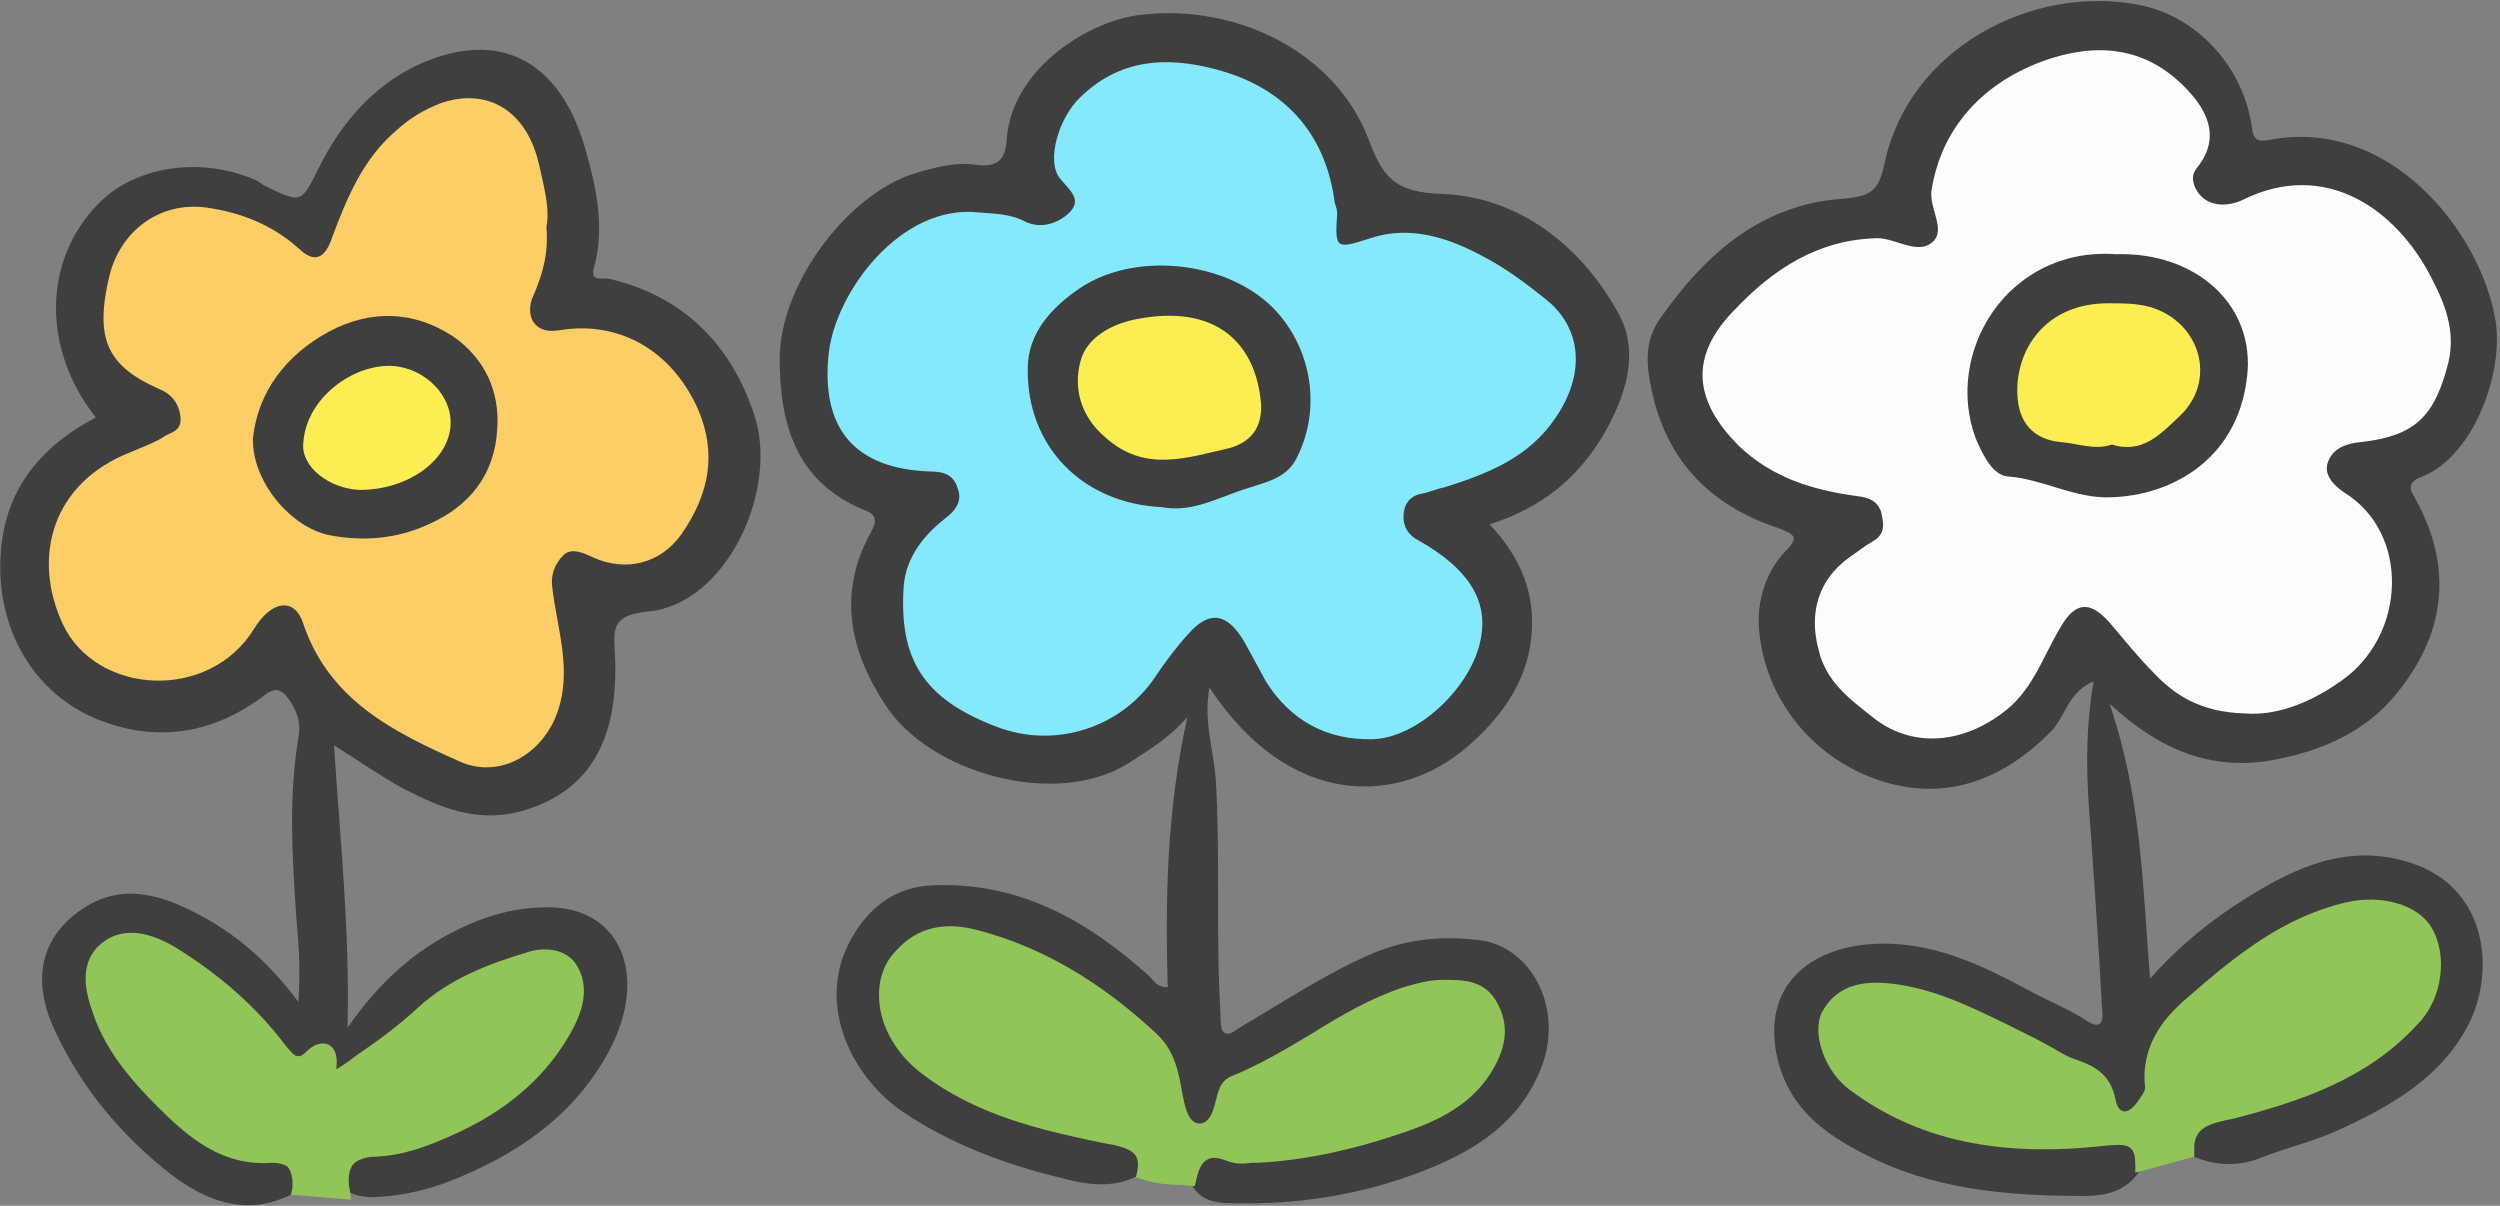 <?xml version="1.0" encoding="utf-8"?>
<!-- Generator: Adobe Illustrator 26.5.3, SVG Export Plug-In . SVG Version: 6.00 Build 0)  -->
<svg version="1.1" id="レイヤー_1" xmlns="http://www.w3.org/2000/svg" xmlns:xlink="http://www.w3.org/1999/xlink" x="0px"
	 y="0px" viewBox="0 0 203.6 98.2" style="enable-background:new 0 0 203.6 98.2;" xml:space="preserve">
<rect x="0" y="0" width="203.6" height="98.2" fill="#808080" stroke="none"/>
<style type="text/css">
	.st0{fill:#FCED53;}
	.st1{fill:#FDCD66;}
	.st2{fill:#84E9FD;}
	.st3{fill:#FDFDFD;}
	.st4{fill:#3F3F3F;}
	.st5{fill:#91C558;}
</style>
<g>
	<path class="st0" d="M179.6,28.9c-0.5-2.1-2.1-3.7-4.3-4.4c-1-0.3-2-0.3-2.9-0.3l-0.4,0c-2.5,0-4.6,0.8-6.1,2.3
		c-1.4,1.5-2.2,3.6-2.1,5.7c0.1,2.5,1.5,4,3.9,4.2c0.4,0,0.8,0.1,1.2,0.2c1,0.2,2,0.4,3,0.1c0.4,0.1,0.9,0.2,1.3,0.2
		c1.8,0,3.2-1.3,4.3-2.4l0.3-0.3C179.5,32.8,180.1,30.9,179.6,28.9z"/>
	<path class="st0" d="M100.2,26.7c-1.9-1.4-4.6-1.8-7.8-1.2c-2.6,0.5-4.4,1.9-4.8,3.8c-0.6,2.5,0.1,4.9,2.1,6.7c1.6,1.5,3.4,2,5.1,2
		c1.6,0,3.1-0.4,4.7-0.8l0.7-0.2c2.1-0.5,3.2-1.9,3.1-4.1l0,0C103,30.1,102,28,100.2,26.7z"/>
	<path class="st0" d="M31.5,29.3c-3.2,0.1-7,2.9-7.3,6.8c-0.1,0.9,0.3,1.8,1,2.5c1,1.1,2.6,1.8,4.2,1.8c0,0,0.1,0,0.1,0
		c2.4,0,4.7-0.9,6.2-2.4c1.1-1.1,1.6-2.3,1.6-3.6c0-1.2-0.6-2.5-1.6-3.5C34.5,29.8,33,29.2,31.5,29.3z"/>
</g>
<path class="st1" d="M57.3,32.7c-2.3-4.7-6.7-7-11.6-6.2c-0.7,0.1-1.2,0-1.5-0.4c-0.3-0.3-0.3-0.9-0.2-1.5l0.1-0.3
	c0.5-1.8,1.1-3.7,0.9-5.9c0.2-1.5-0.1-3.2-0.6-5.2c-0.6-2.4-1.8-4.2-3.5-5.1c-1.5-0.8-3.3-0.9-5.1-0.2c-1.3,0.5-2.5,1.2-3.8,2.3
	c-2.7,2.4-4.1,5.5-5.3,8.8c-0.2,0.5-0.5,1.3-0.9,1.4c-0.2,0.1-0.6-0.1-0.9-0.5c-2.1-1.9-4.7-3.1-7.9-3.5c-4-0.5-7.5,1.9-8.4,6
	c-1.3,5.3-0.2,7.8,4.3,9.8c0.8,0.4,1.3,1,1.4,1.9c0.1,0.5-0.1,0.6-0.7,0.9c-0.2,0.1-0.4,0.2-0.5,0.3c-0.6,0.4-1.4,0.7-2.1,1
	l-0.4,0.1c-3.1,1.2-5.3,3.2-6.4,5.9c-1.1,2.7-0.9,5.8,0.5,8.8c1.3,2.8,4.3,4.7,7.7,4.9c3.7,0.2,7-1.5,8.8-4.4
	c0.7-1.1,1.5-1.7,2.1-1.7c0.6,0.1,0.9,0.8,1.1,1.2c2.2,6.2,7.1,8.9,12.9,11.5c0.8,0.4,1.6,0.5,2.4,0.5c0.8,0,1.6-0.2,2.4-0.5
	c1.8-0.8,3.2-2.3,3.9-4.3c0.9-2.7,0.5-5.3,0-7.9c-0.1-0.8-0.3-1.6-0.4-2.4c-0.1-1,0.1-1.7,0.7-2.3c0.4-0.4,1-0.1,1.9,0.3
	c3,1.3,6,0.5,7.8-2.1C58.7,40.1,59.1,36.4,57.3,32.7z M40,34.9c-0.2,3.4-2,5.9-5.3,7.4c-2.5,1.1-5,1.4-7.7,0.8
	c-3.1-0.6-5.9-4.2-5.9-7.4c0.4-3.5,2.5-6.4,6-8.3c3.2-1.8,6.5-1.6,9.6,0.4C39,29.4,40.2,31.9,40,34.9z"/>
<path class="st2" d="M126.2,23.9c-1.6-1.3-3.1-2.5-4.9-3.4c-2.6-1.4-6.1-2.9-9.8-1.7c-0.9,0.3-1.8,0.6-2,0.5c-0.2-0.2-0.1-1.3-0.1-2
	c0-0.3,0-0.5-0.1-0.7c0-0.1-0.1-0.2-0.1-0.3c-0.8-5.5-3.9-9.3-9.2-11c-5.2-1.6-9.3-0.9-12.4,2.1c-1.9,1.8-3.1,5.6-1.8,7.3
	c0.1,0.2,0.3,0.3,0.4,0.5c0.8,0.9,0.9,1.1,0.4,1.6c-0.7,0.7-1.9,1.3-3.1,0.6c-1.1-0.6-2.3-0.6-3.4-0.7l-0.5,0
	c-2.4-0.3-4.9,0.5-7.2,2.3c-3,2.4-5.2,6.2-5.6,9.5c-0.4,3.2,0.2,5.8,1.7,7.5c1.5,1.7,3.9,2.6,7,2.7c1.1,0,1.5,0.3,1.8,1
	c0.2,0.7,0,1.2-0.8,1.9c-2.2,1.8-3.4,3.7-3.6,5.8c-0.4,6.3,1.8,9.7,7.9,12c4.9,1.9,10.6,0.1,13.5-4.3c0.8-1.2,1.7-2.4,2.7-3.5
	c0.7-0.8,1.3-1.2,1.9-1.1c0.6,0.1,1.2,0.6,1.8,1.6c0.3,0.4,0.5,0.9,0.8,1.4c0.3,0.6,0.7,1.3,1.1,1.9c2,3.2,5.1,4.9,8.8,4.9
	c0.1,0,0.2,0,0.4,0c3.8-0.1,8.4-4.4,9.3-8.6c0.7-3.4-1.1-6.2-5.4-8.5c-0.6-0.3-0.9-0.8-0.9-1.4c0-1.1,0.6-1.3,1.1-1.4
	c0.5-0.1,0.9-0.2,1.3-0.4c0.2-0.1,0.4-0.1,0.5-0.2c3.4-1.1,7-2.4,9.4-5.9C129.8,30.4,129.4,26.4,126.2,23.9z M105.2,37.1
	c-0.6,1.2-1.7,1.5-2.9,1.9c-0.2,0.1-0.4,0.1-0.6,0.2c-0.6,0.2-1.2,0.4-1.8,0.6c-1.7,0.7-3.3,1.3-5.2,1l-0.1,0
	C88.4,40.5,84.2,36,84.2,30c0-2.3,1.3-4.3,4-6.1c1.8-1.2,4.1-1.8,6.4-1.8c3.1,0,6.4,1.1,8.5,3.1C106.3,28.2,107.1,33.1,105.2,37.1z"
	/>
<path class="st3" d="M198.4,22.3c-2.8-5.3-8.6-10.2-16.1-6.5c-0.8,0.4-2.1,0.6-2.9-0.4c-0.2-0.2-0.7-0.9-0.2-1.5
	c1.7-2.1,1.5-4.4-0.5-6.8c-3.1-3.5-7-4.5-11.7-3c-5.7,1.8-9.4,5.8-10.2,11.2c-0.1,0.7,0.1,1.5,0.3,2.1c0.3,0.9,0.4,1.4,0,1.8
	c-0.5,0.5-1.2,0.3-2.3,0c-0.6-0.2-1.3-0.4-1.9-0.4c-4.4,0.1-8.1,1.9-12.1,6.1c-3.7,3.9-3.6,7.7,0.5,11.7c3,2.9,6.8,3.8,9.8,4.2
	c1.1,0.1,1.4,0.4,1.6,0.9c0.3,1,0.2,1.5-0.5,1.8c-0.6,0.3-1.1,0.7-1.6,1.1l-0.4,0.3c-2.6,1.9-3.6,4.7-2.7,8.1
	c0.7,2.7,2.6,4.2,4.4,5.7l0.1,0.1c1.5,1.2,3.3,1.8,5.2,1.8c1.9,0,3.9-0.7,5.8-2c2-1.4,3-3.4,4-5.3c0.3-0.7,0.7-1.3,1.1-2
	c0.5-0.9,1-1.4,1.5-1.4c0.5,0,1,0.3,1.7,1.1c0.4,0.5,0.8,0.9,1.2,1.4c0.8,0.9,1.6,1.8,2.5,2.7c1.7,1.7,4,3.4,7.9,3.4
	c2.6,0.2,5.3-0.7,8.1-2.6c2.8-1.9,4.5-5.3,4.4-8.8c-0.1-3.2-1.6-5.9-4.1-7.4c-0.3-0.2-1.4-1-1.1-2c0.2-0.7,0.9-1.1,2.3-1.2
	c4.5-0.5,6.3-2.2,7.5-6.9C200.5,26.8,199.5,24.5,198.4,22.3z M182.5,30.6c-0.8,6.6-6.2,9.4-11.2,9.3c-1.4,0-2.6-0.4-4-0.9
	c-1.2-0.4-2.5-0.8-3.8-0.9c-0.7-0.1-1.5-1.1-2.2-2.8c-1.3-3.2-0.7-7,1.4-9.9c2-2.8,5.2-4.3,8.7-4.3c0.3,0,0.5,0,0.8,0l0,0l0,0
	c3.3-0.1,6.3,1.1,8.2,3.1C182.1,26,182.8,28.2,182.5,30.6z"/>
<path class="st4" d="M174.4,95.1c-1,1.8-2.7,2.3-4.6,2.3c-5.7,0-11.4-0.4-16.7-2.8c-4.1-1.9-7.7-4.2-8.5-9.2
	c-0.8-5.2,2.8-8.1,7.6-8.5c5-0.4,9.2,1.7,13.3,3.9c1.5,0.8,3,1.4,4.4,2.3c1.3,0.9,1.4-0.1,1.3-0.8c-0.3-5.7-0.7-11.3-1.1-16.9
	c-0.2-3.2-0.2-6.4,0.4-9.9c-2,0.8-2.3,2.8-3.4,4c-3.9,4-8.6,5.8-13.9,4.1c-5-1.6-9.2-6-9.9-11.9c-0.3-2.3,0.3-4.9,2.1-6.8
	c1.2-1.2,0.7-1.4-0.6-1.9c-5.7-1.9-9.3-5.7-10.4-11.8c-0.4-2-0.3-3.8,0.9-5.4c3.6-5.1,8.1-9.1,14.6-9.6c2.5-0.2,3.1-0.6,3.6-3
	c2-9.2,11.9-14.5,20.7-12.8c4.7,0.9,8.5,5,9.2,10c0.1,0.9,0.4,1.2,1.4,1c9.7-1.9,17.1,7.3,18.4,14.5c0.8,4.3-1.7,11.2-5.9,12.9
	c-1.1,0.4-1.2,0.9-0.6,1.8c3.2,5.8,2.4,11.2-1.7,16.1c-2.5,3-6.1,4.5-9.9,5.2c-5,0.9-9.2-0.8-13.3-4.6c2.6,7.6,2.7,14.8,3.3,22.4
	c2.4-2.7,5-4.8,7.9-6.6c4-2.5,8.2-4.4,13.1-2.9c6.4,1.9,7.1,8.6,5.1,12.9c-2.2,4.6-6.5,7-10.9,9c-2,0.9-4.2,1.4-6.2,2.2
	c-2,0.8-4,0.6-5.9-0.3c-0.2-2.6,1.8-2.8,3.5-3.3c5.5-1.5,10.8-3.2,14.8-7.6c1.9-2,2.3-5.4,1-7.5c-1-1.7-3.7-2.4-6.4-1.7
	c-5,1.2-8.9,4.3-12.6,7.6c-2.1,1.8-3.7,3.9-3.3,7c0.1,0.5-0.4,1-0.7,1.5c-1.1,1.4-2.4,1.4-2.7-0.2c-0.4-1.8-1.3-2.4-2.9-2.9
	c-1.2-0.4-2.2-1.1-3.4-1.6c-3.8-1.7-7.4-4-11.6-4.4c-2-0.2-4,0-5.1,2c-0.8,1.5,0.3,4.4,2.2,5.8c6.1,4.6,13.2,5.2,20.4,4.4
	C173.3,92.9,174.3,93,174.4,95.1z M182.8,58.1c2.4,0.2,5.1-0.7,7.8-2.6c5.4-3.7,5.7-12.1,0.3-15.4c-0.9-0.6-1.7-1.5-1.3-2.5
	c0.4-1.1,1.5-1.5,2.7-1.6c4.4-0.5,6-2.1,7.1-6.5c0.6-2.6-0.3-4.8-1.4-6.9c-2.8-5.5-8.6-9.7-15.4-6.3c-1.1,0.5-2.6,0.6-3.5-0.5
	c-0.4-0.5-0.8-1.4-0.2-2.1c1.8-2.2,1.1-4.3-0.5-6.1c-3.1-3.5-6.9-4.2-11.2-2.9c-5.1,1.6-9,5.2-9.9,10.8c-0.2,1.5,1.2,3.2,0.1,4.2
	c-1.2,1.1-3-0.3-4.5-0.3c-4.9,0.1-8.6,2.6-11.7,5.9c-3.6,3.7-3.3,7.3,0.4,11c2.7,2.6,6,3.6,9.6,4.1c1,0.1,1.7,0.4,2,1.3
	c0.2,0.9,0.4,1.8-0.7,2.4c-0.7,0.4-1.3,0.9-1.9,1.3c-2.5,1.8-3.3,4.5-2.5,7.5c0.6,2.6,2.5,4,4.4,5.5c3.1,2.5,7.1,2.2,10.4-0.2
	c2.6-1.8,3.4-4.6,4.9-7.1c1.2-2.1,2.4-2.2,4-0.4c1.2,1.4,2.3,2.8,3.6,4.1C177.1,56.6,179.2,58,182.8,58.1z"/>
<path class="st4" d="M93.1,95.5c-2.2,1.4-4.6,1-6.8,0.4c-4.5-1.1-8.8-2.7-12.7-5.3c-4.3-2.9-7.2-8.9-4.3-14.1
	c1.5-2.7,3.7-4.3,6.7-4.4c7-0.3,12.6,2.9,17.6,7.4c0.4,0.4,0.6,0.9,1.5,0.9c-0.2-7.1-0.1-14.3,1.6-22c-1.7,1.9-3.2,2.7-4.7,3.7
	c-5.9,3.8-16.3,0.9-19.9-4.7c-2.9-4.4-3.9-9.1-1.2-14c0.5-0.9,0.6-1.5-0.6-1.9c-5.5-2.3-6.8-7-6.8-12.3c0-6.1,5.7-13.7,11.4-15.2
	c1.4-0.4,3-0.8,4.4-0.6c2,0.3,2.6-0.4,2.7-2.2c0.5-5.7,6.8-9.6,11-10c7.8-0.9,15.7,3.1,18.4,10c1.2,3.2,2.1,4.5,6.2,4.6
	c6.2,0.3,11.3,4.3,14.3,9.9c1.6,3.1,0.5,6.5-1.2,9.5c-2.1,3.7-5.2,6.2-9.4,7.5c2.6,2.7,3.8,5.8,3.4,9.3c-0.4,3.7-2.6,6.6-5.3,8.9
	C114,65.5,105.1,66,98.5,56c-0.5,2.6,0.3,5,0.5,7.3c0.4,6.4,0,12.9,0.4,19.3c0,0.5,0,1.3,0.3,1.5c0.4,0.3,0.9-0.2,1.4-0.5
	c3.6-2.1,7-4.4,10.8-6c2.9-1.2,5.8-1.4,8.8-1c4.1,0.6,7,5.9,4.5,11.1c-1.9,4.1-5.5,6.2-9.4,7.7c-4.9,1.9-10,2.7-15.3,2.6
	c-1.5,0-3-0.2-3.6-1.9c0.4-1.8,1.2-2.9,3.3-2c0.6,0.3,1.4,0.1,2.1,0.1c3.7-0.2,7.4-1.1,10.9-2.1c2.9-0.9,5.8-2.1,7.6-4.9
	c1-1.6,1.5-3.3,0.6-5.1c-0.9-1.7-2.5-1.7-4.1-1.7c-1.1,0-2,0.3-3,0.6c-5,1.6-9,5.3-13.9,7.1c-0.8,0.3-0.9,1-1,1.8
	c-0.2,1.1-0.7,2.2-1.8,2.2c-1,0-1.5-1.1-1.7-2.3c-0.4-1.8-0.6-3.7-2.1-5.1c-4.1-3.9-8.8-6.8-14.2-8.3c-2.3-0.6-4.5-0.5-6.4,1.4
	c-2.4,2.5-1,6.8,1.9,9.1c4.5,3.6,10,4.7,15.4,5.8C92.2,93,93.5,93.5,93.1,95.5z M79.7,17.3c-6.3-0.7-11.6,6.4-12.2,11.4
	c-0.7,6.2,2.1,9.5,8.3,9.7c1.1,0,1.9,0.3,2.2,1.4c0.4,1-0.2,1.8-1,2.4c-1.8,1.4-3.2,3.2-3.4,5.5c-0.4,5.9,1.5,9.2,7.6,11.5
	c4.7,1.8,10.1,0.1,12.9-4.1c0.8-1.2,1.7-2.4,2.7-3.5c1.7-1.9,3.1-1.7,4.5,0.6c0.6,1.1,1.2,2.2,1.8,3.3c2,3.2,5,4.8,8.7,4.7
	c3.7-0.1,8.1-4.3,8.8-8.2c0.6-3.1-1-5.7-5.1-8c-0.8-0.4-1.2-1.1-1.2-1.9c0-0.9,0.4-1.7,1.5-1.9c0.6-0.1,1.2-0.4,1.8-0.5
	c3.5-1.1,6.9-2.4,9.1-5.7c2.4-3.5,2.2-7.3-0.9-9.7c-1.5-1.2-3.1-2.4-4.8-3.3c-2.9-1.6-6.1-2.7-9.4-1.6c-2.8,0.9-2.9,0.9-2.7-2
	c0-0.3-0.1-0.6-0.2-0.9c-0.7-5.4-3.8-9-8.8-10.6c-4.2-1.3-8.4-1.4-11.9,2c-1.8,1.7-2.8,5.2-1.7,6.6c0.7,0.9,1.9,1.7,0.8,2.8
	c-0.9,0.9-2.4,1.4-3.7,0.7C82.2,17.4,80.9,17.4,79.7,17.3z"/>
<path class="st4" d="M24.4,96.9c-3.3,2-6.7,1.6-10.4-1.2c-4.1-3.2-7.3-7-9.5-11.7c-2-4.2-1.2-7.8,2.4-10.1c3.3-2.1,6.6-0.9,9.7,0.8
	c2.9,1.6,5.4,3.8,7.7,6.9c0.2-2.8,0-5-0.2-7.3c-0.3-4.7-0.6-9.4,0.2-14.2c0.2-1.1,0-1.9-0.6-2.9c-0.8-1.2-1.3-1.3-2.4-0.4
	c-3.8,2.8-8.1,3.6-12.5,2.1c-6.4-2.1-9.6-8.5-8.6-15.1c0.7-4.6,3.6-7.7,7.6-9.8C3.4,28.4,3.5,21.2,8,16.6c3-3.1,8.4-3.9,12.9-1.9
	c0.2,0.1,0.4,0.3,0.6,0.4c3.1,1.5,3,1.5,4.5-1.5c1.8-3.6,4.4-6.6,8-8.3c6.5-3,11.5-0.5,13.6,6.6c0.9,3.1,1.7,6.5,0.8,9.8
	C48,23,49,22.6,49.6,22.7c6,1.4,9.9,5.3,11.8,11c2.1,6.1-2.2,15.5-8.6,16.1c-3.2,0.3-2.8,1.6-2.7,3.9c0.2,6.2-1.8,10.8-7.8,12.4
	c-3.4,0.9-6.4-0.3-9.3-1.8c-1.9-1-3.7-2.3-5.8-3.6c0.5,7.7,1.3,15.1,1.1,23c2.5-3.6,5.4-6.3,9.2-8.1c2.5-1.2,5-1.8,7.6-1.7
	c5.6,0.3,7.6,5.7,4.6,11.5c-2.6,5-6.9,8.2-12.1,10.4c-2.3,1-4.6,1.6-7.2,1.7c-1,0-1.6-0.2-2.4-0.6c-0.5-2.1,0.3-3.3,2.6-3.4
	c2-0.1,3.9-0.8,5.7-1.5c4.2-1.9,7.8-4.5,9.9-8.7c0.8-1.5,1.2-3.2,0.2-4.7c-0.8-1.1-2.3-1.2-3.5-0.8c-3.1,1-6.1,2.1-8.6,4.4
	c-1.9,1.7-4,3.1-6,4.7c-0.5,0.4-1.5,1.1-1.4-0.3c0.2-1.9-1.1-1.4-1.6-0.9c-1.2,1.1-1.8,0.4-2.5-0.5c-2.5-3.2-5.5-5.9-8.9-8
	c-1.7-1-3.7-1.7-5.4-0.3c-1.7,1.4-1.2,3.4-0.5,5.3c1,2.9,3,5.3,5.1,7.4c2.5,2.4,5.1,4.8,9,4.5C24,94,24.5,95.3,24.4,96.9z
	 M44.5,18.5c0.3-1.5-0.2-3.3-0.6-5.1c-1-4.4-4.2-6.3-8-5c-1.3,0.5-2.5,1.2-3.6,2.2c-2.7,2.3-4,5.4-5.2,8.6c-0.4,1.2-1.1,2.6-2.7,1.1
	c-2.2-2-4.8-3-7.6-3.4c-3.8-0.5-7,1.9-7.9,5.6c-1.2,5.1-0.2,7.3,4.1,9.2c1,0.4,1.6,1.2,1.7,2.3c0.1,1.2-0.9,1.2-1.4,1.6
	c-0.8,0.5-1.7,0.8-2.6,1.2c-6.5,2.5-8.1,8.6-5.6,14c2.7,5.8,11.9,6.4,15.6,0.4c1.4-2.3,3.3-2.6,4-0.4c2.1,6.2,7.3,8.8,12.7,11.2
	c3.3,1.5,6.8-0.6,8-4c1.2-3.4,0-6.7-0.4-10c-0.2-1.2,0.2-2.1,0.9-2.8c0.6-0.6,1.6-0.2,2.4,0.2c2.7,1.2,5.5,0.5,7.2-1.9
	c2.3-3.3,3-6.8,1.1-10.7c-2.2-4.4-6.3-6.7-11.1-5.9c-1.7,0.3-2.7-0.8-2.2-2.5C44.1,22.6,44.7,20.8,44.5,18.5z"/>
<g>
	<path class="st5" d="M117.6,79.8l-0.1,0c-1.2,0-2.1,0.3-3.2,0.6c-2.7,0.9-5.1,2.3-7.5,3.8c-2,1.2-4.2,2.5-6.4,3.4
		C99.3,88,99.2,89,99,89.7c-0.1,0.4-0.4,1.8-1.3,1.8c-0.8,0-1.1-1-1.3-1.9l-0.1-0.5c-0.3-1.7-0.6-3.5-2.1-4.9
		c-4.5-4.2-9.2-7-14.4-8.4C77,75,74.7,75.5,73,77.4c-1,1-1.5,2.4-1.4,4c0.1,2.2,1.4,4.4,3.3,5.9c4.6,3.6,10.1,4.8,15.5,5.9l0.1,0
		c1.9,0.4,2.4,0.9,2.1,2.3l-0.1,0.4l0.4,0.1c1.1,0.4,2.3,0.5,3.4,0.5l1,0.1l0.1-0.4c0.2-1,0.5-1.6,1-1.8c0.4-0.2,0.9-0.1,1.7,0.2
		c0.6,0.2,1.2,0.2,1.8,0.1c0.2,0,0.3,0,0.5,0c4.1-0.2,8.1-1.2,11.1-2.2c2.8-0.9,6-2.1,7.9-5.1c0.8-1.3,1.8-3.3,0.6-5.6
		C121,79.8,119.2,79.8,117.6,79.8z"/>
	<path class="st5" d="M198,75.5c-1.1-1.8-4-2.7-7-2c-5,1.2-8.8,4.2-12.8,7.7c-1.9,1.6-3.9,3.9-3.5,7.4c0,0.3-0.4,0.8-0.6,1.1
		c-0.4,0.6-0.9,0.9-1.2,0.8c-0.3-0.1-0.5-0.4-0.6-0.9c-0.4-2-1.5-2.7-3.2-3.3c-0.7-0.2-1.3-0.6-2-1c-0.4-0.2-0.9-0.5-1.3-0.7
		c-0.8-0.4-1.6-0.8-2.4-1.2c-2.9-1.4-5.9-2.9-9.4-3.3c-1.9-0.2-4.3-0.1-5.6,2.3c-0.9,1.7,0.2,4.9,2.3,6.4c5.4,4,12,5.5,20.8,4.5
		c1.1-0.1,1.7-0.1,2,0.2c0.3,0.2,0.4,0.7,0.4,1.4l0,0.6l4.8-1.3l0-0.4c-0.1-1.8,0.9-2.2,2.7-2.6l0.5-0.1c5.4-1.4,10.9-3.2,15-7.7
		C198.9,81.4,199.4,77.8,198,75.5z"/>
	<path class="st5" d="M42.8,77.6c-3,0.9-6.2,2.1-8.8,4.5c-1.4,1.3-3,2.5-4.6,3.6c-0.5,0.3-0.9,0.7-1.4,1c-0.3,0.2-0.5,0.3-0.6,0.4
		c0-0.1,0-0.1,0-0.2c0.1-0.9-0.1-1.5-0.6-1.8c-0.6-0.3-1.3,0-1.8,0.5c-0.2,0.2-0.5,0.5-0.8,0.4c-0.3,0-0.6-0.5-0.9-0.8
		c-2.4-3.2-5.5-5.9-9.1-8.1c-2.4-1.4-4.4-1.5-5.9-0.3c-2.1,1.7-1.2,4.4-0.7,5.8c1.1,3.2,3.4,5.7,5.2,7.5c2.6,2.6,5.3,4.9,9.4,4.6
		c0.5,0,0.9,0.1,1.2,0.3c0.3,0.3,0.5,1,0.4,1.8l-0.1,0.5l4.9,0.4l-0.1-0.7c-0.2-0.9-0.1-1.6,0.2-2.1c0.3-0.4,1-0.7,1.9-0.7
		c2.3-0.1,4.3-0.9,5.9-1.6c4.9-2.1,8.2-5.1,10.2-8.9c1.1-2.1,1.1-3.8,0.2-5.2C46,77.2,44.2,77.1,42.8,77.6z"/>
</g>
<path class="st4" d="M172.3,20.7c6.6-0.2,11.4,4.2,10.7,10c-0.8,7-6.6,9.9-11.7,9.8c-2.7-0.1-5.1-1.5-7.8-1.7
	c-1.2-0.1-2-1.7-2.6-3.1C158.3,28.7,163.5,20.1,172.3,20.7z M172,36.2c2.5,0.8,4-0.9,5.5-2.3c3.1-2.9,1.7-7.7-2.4-8.9
	c-1.1-0.3-2.2-0.3-3.2-0.3c-5.4-0.1-7.8,3.9-7.6,7.5c0.1,2.3,1.4,3.6,3.5,3.8C169.2,36.1,170.6,36.7,172,36.2z"/>
<path class="st4" d="M94.6,41.3c-6.4-0.3-11-4.9-10.9-11.3c0-2.9,2-5,4.2-6.5c4.4-3,11.7-2.3,15.6,1.4c3.3,3.2,4.2,8.3,2.1,12.4
	c-0.8,1.6-2.3,1.9-3.8,2.4C99.4,40.4,97.2,41.8,94.6,41.3z M102.7,32.9c-0.4-4.9-3.6-8.2-10.2-6.9c-2,0.4-4,1.5-4.5,3.4
	c-0.6,2.2,0,4.5,2,6.2c3.2,2.9,6.6,1.7,10.1,0.9C101.9,36,102.8,34.8,102.7,32.9z"/>
<path class="st4" d="M20.6,35.7c0.4-3.8,2.7-6.8,6.2-8.7c3.4-1.8,6.9-1.7,10.1,0.4c2.6,1.8,3.8,4.5,3.6,7.5
	c-0.2,3.7-2.2,6.3-5.6,7.8c-2.6,1.2-5.3,1.4-8,0.9C23.7,43,20.5,39.2,20.6,35.7z M29.3,39.9c4,0,7.4-2.5,7.4-5.5
	c0-2.5-2.5-4.7-5.2-4.6c-3.1,0.1-6.6,2.8-6.8,6.3C24.5,38,26.8,39.8,29.3,39.9z"/>
</svg>
